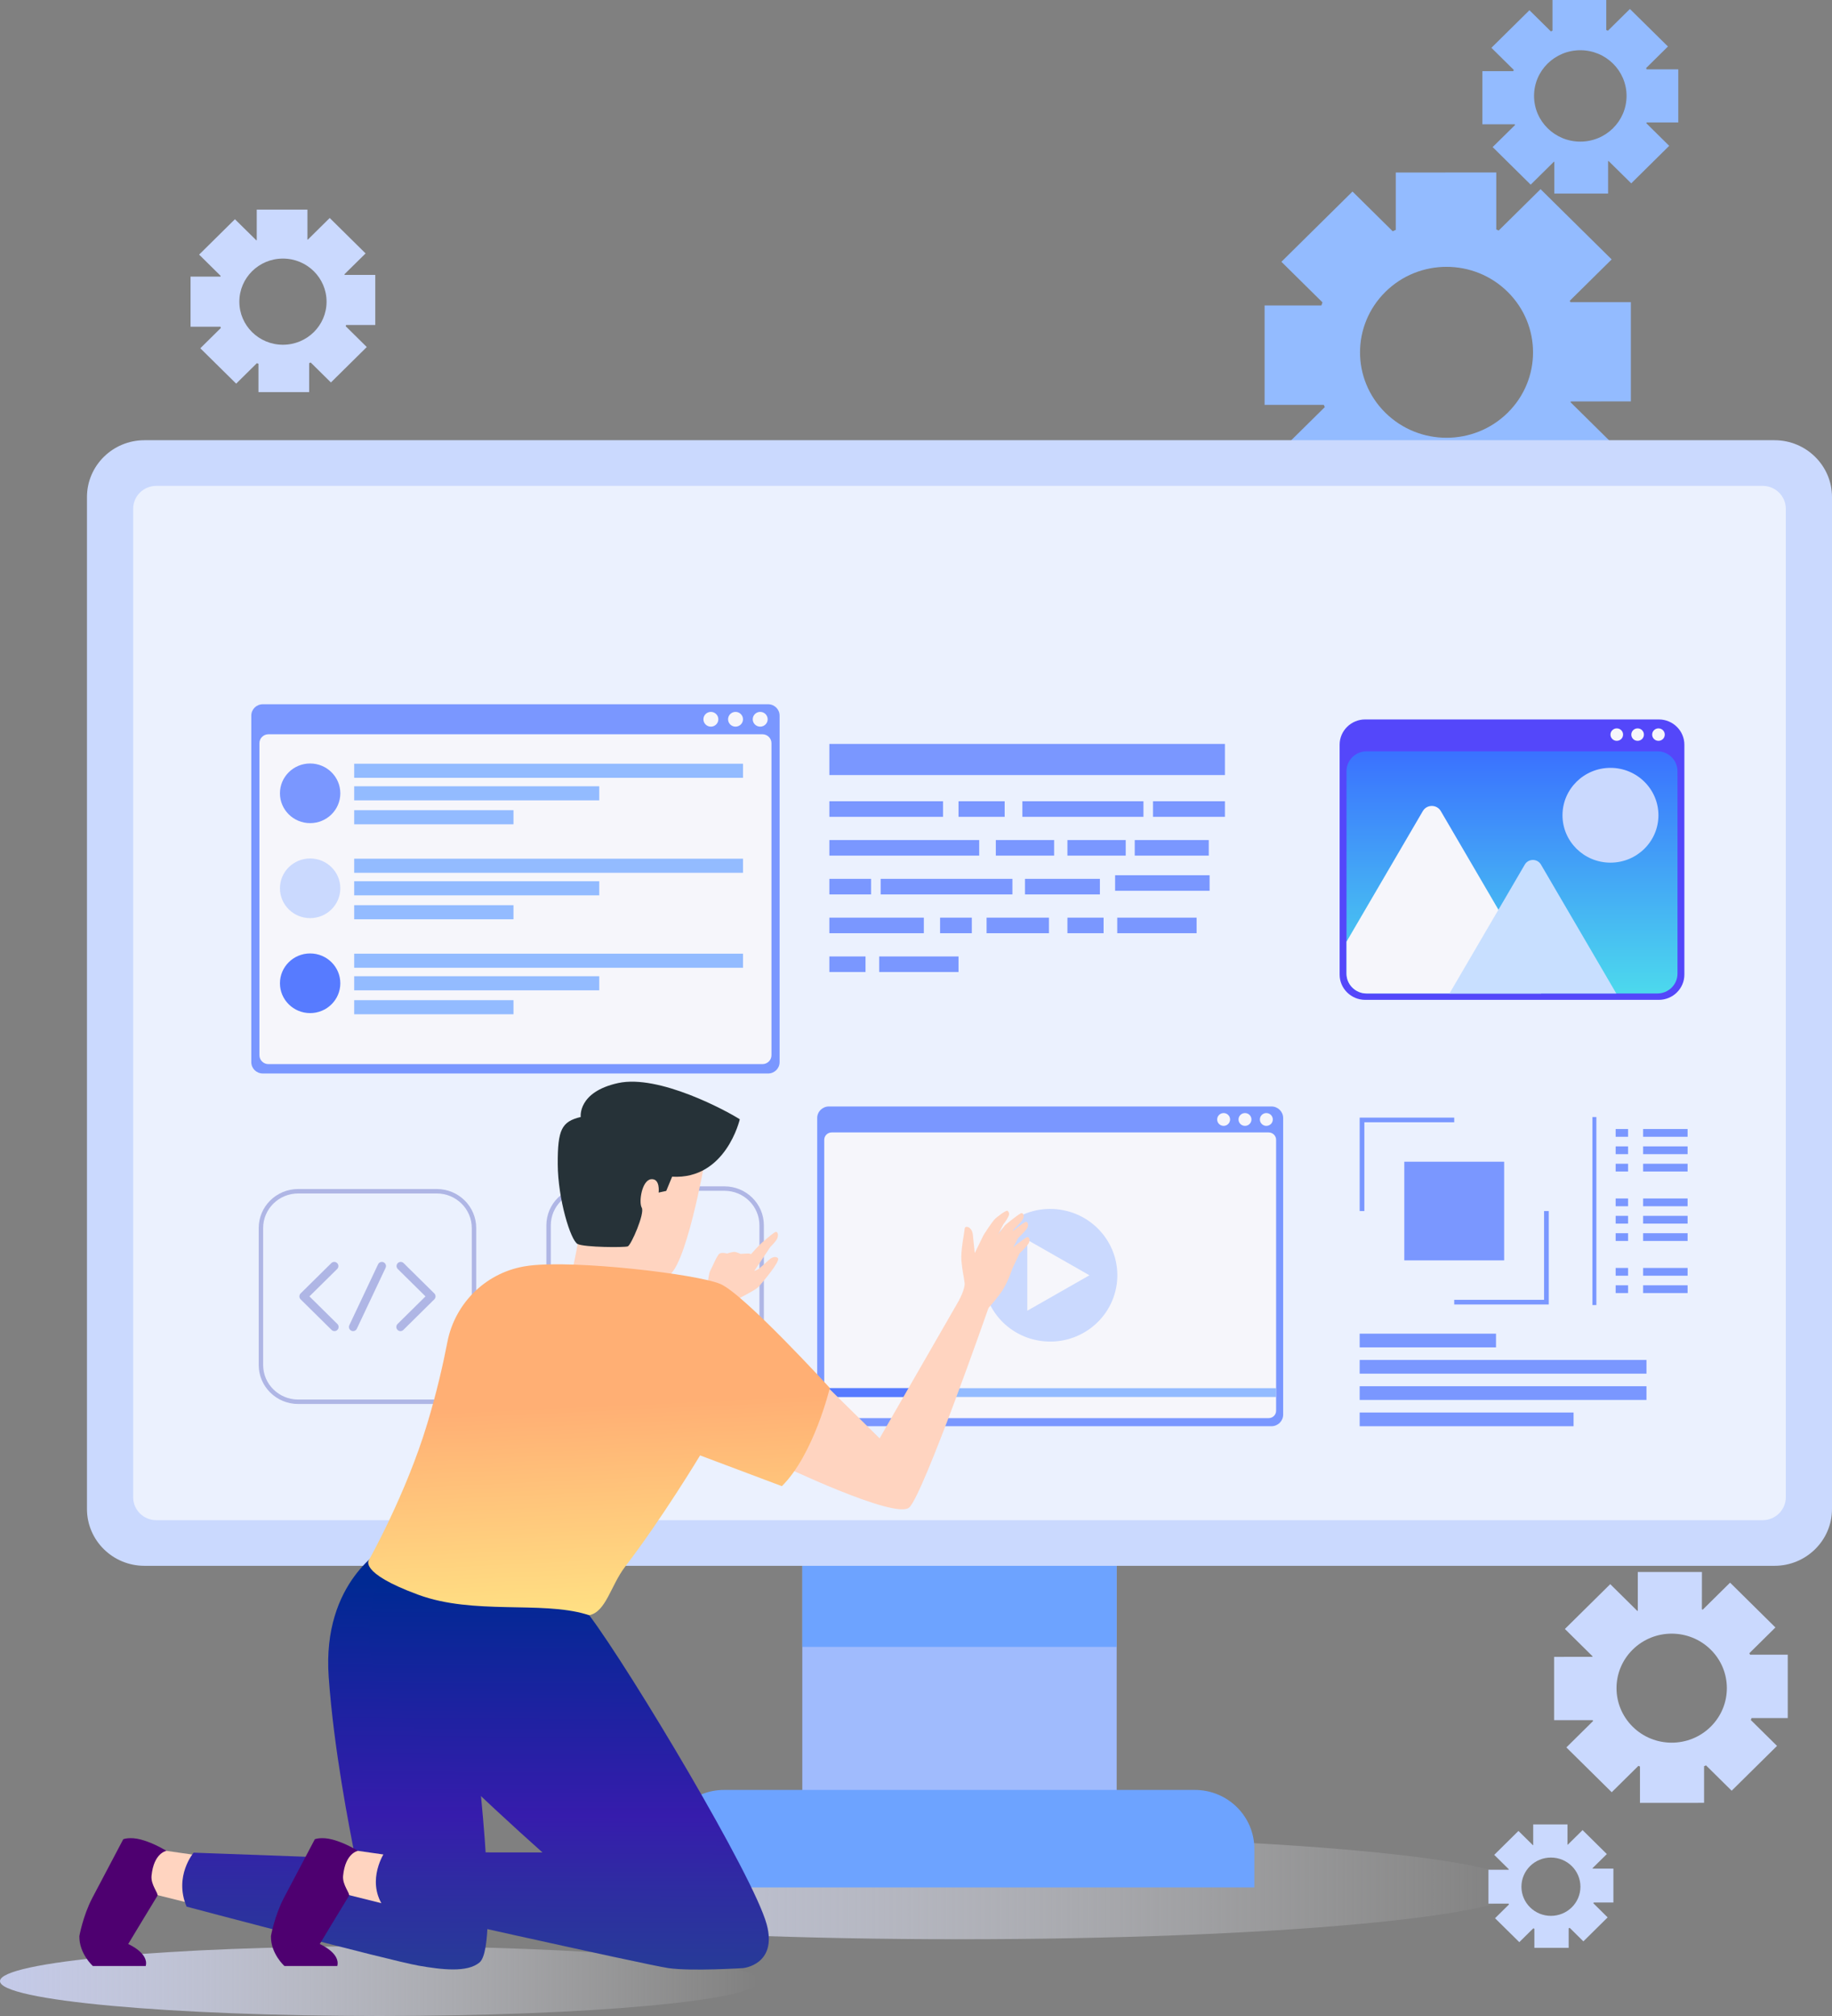 <svg width="500" height="550" viewBox="0 0 500 550" fill="none" xmlns="http://www.w3.org/2000/svg">
<rect x="0" y="0" width="500" height="550" fill="#808080" stroke="none"/>
<path d="M421.087 140.604L440.491 121.439L428.631 109.726C428.657 109.651 428.681 109.575 428.732 109.526L445.108 109.501V82.436H428.606C428.554 82.286 428.479 82.163 428.429 82.063L439.86 70.773L420.456 51.608L409.025 62.898C408.824 62.798 408.596 62.674 408.369 62.599V47.048L380.943 47.072V62.723C380.64 62.822 380.387 62.972 380.11 63.096L369.134 52.255L349.73 71.42L360.934 82.485C360.833 82.784 360.757 83.059 360.631 83.333H345.138V110.448H361.287C361.388 110.647 361.489 110.847 361.564 111.071L350.412 122.086L369.816 141.251L381.498 129.713C381.599 129.762 381.725 129.787 381.877 129.838L381.852 145.813H409.305V129.214C409.381 129.189 409.432 129.14 409.482 129.14L421.087 140.604ZM378.091 112.592C368.881 103.495 368.881 88.742 378.117 79.62C387.327 70.523 402.264 70.523 411.475 79.62C420.709 88.741 420.711 103.495 411.5 112.592C402.264 121.713 387.326 121.713 378.091 112.592Z" fill="#93BBFF"/>
<path d="M424.216 52.809H438.89V43.951C438.928 43.931 438.967 43.913 439.005 43.913L445.206 50.02L455.567 39.786L449.328 33.623C449.366 33.548 449.385 33.473 449.404 33.416H458.049V18.922H449.404C449.366 18.808 449.328 18.677 449.271 18.564L455.225 12.684L444.844 2.45L438.851 8.369C438.699 8.293 438.546 8.255 438.394 8.199V0H423.72V8.369C423.566 8.444 423.433 8.52 423.281 8.576L417.422 2.79L407.041 13.043L413.147 19.074C413.108 19.187 413.07 19.299 413.013 19.413H404.579V33.907H413.414C413.432 33.963 413.471 34.02 413.509 34.095L407.383 40.126L417.764 50.379L424.119 44.102C424.157 44.121 424.196 44.121 424.214 44.14V52.809H424.216ZM418.682 26.16C418.682 19.28 424.331 13.702 431.315 13.702C438.279 13.702 443.928 19.281 443.928 26.16C443.928 33.058 438.279 38.637 431.315 38.637C424.331 38.637 418.682 33.058 418.682 26.16Z" fill="#93BBFF"/>
<path d="M433.438 186.031H421.899C421.271 186.031 420.762 185.529 420.762 184.909C420.762 184.288 421.271 183.785 421.899 183.785H433.438C434.066 183.785 434.574 184.287 434.574 184.909C434.574 185.527 434.066 186.031 433.438 186.031Z" fill="white"/>
<path d="M433.438 190.077H421.899C421.271 190.077 420.762 189.574 420.762 188.954C420.762 188.334 421.271 187.832 421.899 187.832H433.438C434.066 187.832 434.574 188.334 434.574 188.954C434.574 189.573 434.066 190.077 433.438 190.077Z" fill="white"/>
<path d="M433.438 194.122H421.899C421.271 194.122 420.762 193.62 420.762 192.998C420.762 192.378 421.271 191.876 421.899 191.876H433.438C434.066 191.876 434.574 192.378 434.574 192.998C434.574 193.62 434.066 194.122 433.438 194.122Z" fill="white"/>
<path d="M391.311 198.32H271.478C266.24 198.32 261.994 194.126 261.994 188.953C261.994 183.779 266.24 179.585 271.478 179.585H391.311C396.549 179.585 400.796 183.779 400.796 188.953C400.796 194.126 396.549 198.32 391.311 198.32Z" fill="white"/>
<path d="M389.918 188.307C389.918 191.059 387.661 193.289 384.875 193.289C382.089 193.289 379.832 191.059 379.832 188.307C379.832 185.556 382.089 183.326 384.875 183.326C387.661 183.326 389.918 185.557 389.918 188.307Z" stroke="#495AD6" stroke-width="1.354" stroke-miterlimit="10"/>
<path d="M388.442 191.829L391.227 194.579" stroke="#495AD6" stroke-width="1.354" stroke-miterlimit="10" stroke-linecap="round"/>
<path d="M261.868 529.056C346.946 529.056 415.915 522.725 415.915 514.915C415.915 507.105 346.946 500.773 261.868 500.773C176.791 500.773 107.822 507.105 107.822 514.915C107.822 522.725 176.791 529.056 261.868 529.056Z" fill="url(#paint0_linear_1092_258)"/>
<path d="M304.768 416.218H218.968V511.393H304.768V416.218Z" fill="#A0BBFD"/>
<path d="M304.768 416.218H218.968V449.298H304.768V416.218Z" fill="#6DA3FF"/>
<path d="M342.342 514.915H181.393V504.379C181.393 495.511 188.671 488.323 197.65 488.323H326.085C335.064 488.323 342.342 495.511 342.342 504.379V514.915Z" fill="#6DA3FF"/>
<path d="M484.301 427.183H39.435C30.765 427.183 23.737 420.241 23.737 411.677V135.605C23.737 127.042 30.765 120.099 39.435 120.099H484.301C492.97 120.099 500 127.041 500 135.605V411.677C500 420.241 492.97 427.183 484.301 427.183Z" fill="#CAD9FE"/>
<path d="M36.343 408.48V138.803C36.343 135.349 39.177 132.55 42.672 132.55H481.062C484.558 132.55 487.393 135.349 487.393 138.803V408.478C487.393 411.931 484.558 414.731 481.062 414.731H42.673C39.177 414.732 36.343 411.933 36.343 408.48Z" fill="#EBF1FE"/>
<path d="M209.644 292.866H71.714C69.985 292.866 68.584 291.483 68.584 289.775V195.226C68.584 193.519 69.985 192.135 71.714 192.135H209.644C211.373 192.135 212.773 193.519 212.773 195.226V289.775C212.773 291.481 211.373 292.866 209.644 292.866Z" fill="#7A97FF"/>
<path d="M70.802 287.876V202.757C70.802 201.412 71.906 200.321 73.268 200.321H208.087C209.449 200.321 210.553 201.412 210.553 202.757V287.876C210.553 289.222 209.449 290.312 208.087 290.312H73.268C71.907 290.312 70.802 289.222 70.802 287.876Z" fill="#F6F6FB"/>
<path d="M207.479 198.243C208.604 198.243 209.516 197.342 209.516 196.231C209.516 195.12 208.604 194.219 207.479 194.219C206.354 194.219 205.441 195.12 205.441 196.231C205.441 197.342 206.354 198.243 207.479 198.243Z" fill="#F6F6FB"/>
<path d="M200.746 198.243C201.871 198.243 202.783 197.342 202.783 196.231C202.783 195.12 201.871 194.219 200.746 194.219C199.621 194.219 198.708 195.12 198.708 196.231C198.708 197.342 199.621 198.243 200.746 198.243Z" fill="#F6F6FB"/>
<path d="M196.052 196.231C196.052 197.342 195.14 198.243 194.015 198.243C192.89 198.243 191.978 197.342 191.978 196.231C191.978 195.12 192.89 194.219 194.015 194.219C195.14 194.219 196.052 195.12 196.052 196.231Z" fill="#F6F6FB"/>
<path d="M92.881 216.43C92.881 220.923 89.193 224.567 84.642 224.567C80.093 224.567 76.404 220.924 76.404 216.43C76.404 211.937 80.092 208.293 84.642 208.293C89.193 208.293 92.881 211.936 92.881 216.43Z" fill="#7A97FF"/>
<path d="M202.784 208.356H96.665V212.199H202.784V208.356Z" fill="#93BBFF"/>
<path d="M163.549 214.508H96.665V218.351H163.549V214.508Z" fill="#93BBFF"/>
<path d="M140.14 221.038H96.665V224.881H140.14V221.038Z" fill="#93BBFF"/>
<path d="M92.881 242.343C92.881 246.836 89.193 250.48 84.642 250.48C80.093 250.48 76.404 246.837 76.404 242.343C76.404 237.85 80.092 234.206 84.642 234.206C89.193 234.206 92.881 237.848 92.881 242.343Z" fill="#CAD9FE"/>
<path d="M202.784 234.27H96.665V238.114H202.784V234.27Z" fill="#93BBFF"/>
<path d="M163.549 240.42H96.665V244.264H163.549V240.42Z" fill="#93BBFF"/>
<path d="M140.14 246.951H96.665V250.794H140.14V246.951Z" fill="#93BBFF"/>
<path d="M92.881 268.256C92.881 272.749 89.193 276.393 84.642 276.393C80.093 276.393 76.404 272.75 76.404 268.256C76.404 263.763 80.092 260.118 84.642 260.118C89.193 260.118 92.881 263.761 92.881 268.256Z" fill="#577BFF"/>
<path d="M202.784 260.183H96.665V264.026H202.784V260.183Z" fill="#93BBFF"/>
<path d="M163.549 266.333H96.665V270.177H163.549V266.333Z" fill="#93BBFF"/>
<path d="M140.14 272.864H96.665V276.707H140.14V272.864Z" fill="#93BBFF"/>
<path d="M347.005 389.099H226.235C224.467 389.099 223.034 387.684 223.034 385.937V305.022C223.034 303.276 224.467 301.862 226.235 301.862H347.005C348.772 301.862 350.206 303.276 350.206 305.022V385.937C350.206 387.684 348.772 389.099 347.005 389.099Z" fill="#7A97FF"/>
<path d="M224.956 384.881V310.959C224.956 309.85 225.865 308.952 226.988 308.952H346.251C347.373 308.952 348.282 309.85 348.282 310.959V384.881C348.282 385.989 347.373 386.887 346.251 386.887H226.988C225.865 386.887 224.956 385.989 224.956 384.881Z" fill="#F6F6FB"/>
<path d="M347.384 305.409C347.384 306.372 346.595 307.152 345.62 307.152C344.645 307.152 343.855 306.372 343.855 305.409C343.855 304.447 344.645 303.667 345.62 303.667C346.595 303.667 347.384 304.447 347.384 305.409Z" fill="#F6F6FB"/>
<path d="M341.554 305.409C341.554 306.372 340.764 307.152 339.789 307.152C338.815 307.152 338.025 306.372 338.025 305.409C338.025 304.447 338.815 303.667 339.789 303.667C340.764 303.667 341.554 304.447 341.554 305.409Z" fill="#F6F6FB"/>
<path d="M335.723 305.409C335.723 306.372 334.933 307.152 333.959 307.152C332.984 307.152 332.194 306.372 332.194 305.409C332.194 304.447 332.984 303.667 333.959 303.667C334.933 303.667 335.723 304.447 335.723 305.409Z" fill="#F6F6FB"/>
<path d="M304.769 350.442C306.183 340.547 299.208 331.393 289.189 329.996C279.171 328.599 269.902 335.488 268.488 345.383C267.073 355.278 274.048 364.432 284.067 365.829C294.086 367.227 303.354 360.337 304.769 350.442Z" fill="#CAD9FE"/>
<path d="M297.335 347.921L288.855 352.756L280.373 357.591V347.921V338.248L288.855 343.084L297.335 347.921Z" fill="#F6F6FB"/>
<path d="M348.284 378.721H224.956V381.119H348.284V378.721Z" fill="#93BBFF"/>
<path d="M252.739 378.721H224.956V381.119H252.739V378.721Z" fill="#577BFF"/>
<path d="M254.603 379.919C254.603 380.936 253.769 381.76 252.739 381.76C251.709 381.76 250.875 380.936 250.875 379.919C250.875 378.902 251.709 378.078 252.739 378.078C253.769 378.078 254.603 378.903 254.603 379.919Z" fill="#577BFF"/>
<path d="M119.206 382.426H81.375C75.764 382.426 71.215 377.933 71.215 372.392V335.027C71.215 329.485 75.763 324.992 81.375 324.992H119.206C124.817 324.992 129.366 329.484 129.366 335.027V372.392C129.366 377.933 124.817 382.426 119.206 382.426Z" stroke="#AFB6E5" stroke-width="1.213" stroke-miterlimit="10"/>
<path d="M197.715 381.694H159.884C154.273 381.694 149.724 377.202 149.724 371.66V334.294C149.724 328.753 154.273 324.26 159.884 324.26H197.715C203.326 324.26 207.875 328.752 207.875 334.294V371.66C207.875 377.202 203.326 381.694 197.715 381.694Z" stroke="#AFB6E5" stroke-width="1.213" stroke-miterlimit="10"/>
<path d="M91.22 345.402L82.842 353.676L91.285 362.016" stroke="#AFB6E5" stroke-width="2.264" stroke-miterlimit="10" stroke-linecap="round" stroke-linejoin="round"/>
<path d="M109.361 345.402L117.739 353.676L109.295 362.016" stroke="#AFB6E5" stroke-width="2.264" stroke-miterlimit="10" stroke-linecap="round" stroke-linejoin="round"/>
<path d="M104.214 345.402L96.367 362.016" stroke="#AFB6E5" stroke-width="2.264" stroke-miterlimit="10" stroke-linecap="round" stroke-linejoin="round"/>
<path d="M372.598 272.777C368.749 272.777 365.618 269.684 365.618 265.883V203.17C365.618 199.369 368.749 196.276 372.598 196.276H452.729C456.578 196.276 459.709 199.369 459.709 203.17V265.883C459.709 269.684 456.578 272.777 452.729 272.777H372.598Z" fill="#5447FA"/>
<path d="M454.36 200.414C454.36 201.353 453.589 202.115 452.638 202.115C451.688 202.115 450.917 201.353 450.917 200.414C450.917 199.474 451.688 198.713 452.638 198.713C453.589 198.713 454.36 199.474 454.36 200.414Z" fill="#F6F6FB"/>
<path d="M448.67 200.414C448.67 201.353 447.899 202.115 446.948 202.115C445.998 202.115 445.227 201.353 445.227 200.414C445.227 199.474 445.998 198.713 446.948 198.713C447.899 198.713 448.67 199.474 448.67 200.414Z" fill="#F6F6FB"/>
<path d="M442.98 200.414C442.98 201.353 442.209 202.115 441.258 202.115C440.307 202.115 439.537 201.353 439.537 200.414C439.537 199.474 440.308 198.713 441.258 198.713C442.21 198.712 442.98 199.474 442.98 200.414Z" fill="#F6F6FB"/>
<path d="M457.832 210.393V265.612C457.832 268.609 455.374 271.037 452.34 271.037H372.987C369.959 271.037 367.494 268.609 367.494 265.612V210.393C367.494 207.396 369.958 204.969 372.987 204.969H452.34C455.374 204.969 457.832 207.396 457.832 210.393Z" fill="url(#paint1_linear_1092_258)"/>
<path d="M439.537 235.346C446.767 235.346 452.628 229.557 452.628 222.416C452.628 215.275 446.767 209.486 439.537 209.486C432.306 209.486 426.445 215.275 426.445 222.416C426.445 229.557 432.306 235.346 439.537 235.346Z" fill="#CAD9FE"/>
<path d="M420.596 271.037H372.987C369.959 271.037 367.494 268.609 367.494 265.612V256.918L388.327 221.274C389.415 219.41 392.14 219.41 393.229 221.274L408.96 248.184L420.642 268.171C421.206 269.127 421.12 270.214 420.596 271.037Z" fill="#F6F6FB"/>
<path d="M441.128 271.037H395.6L408.96 248.186L416.158 235.871C417.138 234.193 419.589 234.193 420.569 235.871L441.128 271.037Z" fill="#C8DFFF"/>
<path d="M334.313 202.957H226.353V211.449H334.313V202.957Z" fill="#7A97FF"/>
<path d="M257.378 218.598H226.353V222.844H257.378V218.598Z" fill="#7A97FF"/>
<path d="M274.2 218.598H261.61V222.844H274.2V218.598Z" fill="#7A97FF"/>
<path d="M312.076 218.598H279.036V222.844H312.076V218.598Z" fill="#7A97FF"/>
<path d="M334.313 218.598H314.687V222.844H334.313V218.598Z" fill="#7A97FF"/>
<path d="M267.25 229.182H226.353V233.428H267.25V229.182Z" fill="#7A97FF"/>
<path d="M287.698 229.182H271.784V233.428H287.698V229.182Z" fill="#7A97FF"/>
<path d="M307.241 229.182H291.327V233.428H307.241V229.182Z" fill="#7A97FF"/>
<path d="M329.907 229.182H309.699V233.428H329.907V229.182Z" fill="#7A97FF"/>
<path d="M237.734 239.767H226.353V244.013H237.734V239.767Z" fill="#7A97FF"/>
<path d="M300.189 239.767H279.741V244.013H300.189V239.767Z" fill="#7A97FF"/>
<path d="M276.316 239.767H240.355V244.013H276.316V239.767Z" fill="#7A97FF"/>
<path d="M252.14 250.351H226.353V254.597H252.14V250.351Z" fill="#7A97FF"/>
<path d="M265.234 250.351H256.572V254.597H265.234V250.351Z" fill="#7A97FF"/>
<path d="M286.289 250.351H269.266V254.597H286.289V250.351Z" fill="#7A97FF"/>
<path d="M330.13 238.78H304.343V243.026H330.13V238.78Z" fill="#7A97FF"/>
<path d="M236.224 260.934H226.353V265.18H236.224V260.934Z" fill="#7A97FF"/>
<path d="M261.61 260.934H239.952V265.18H261.61V260.934Z" fill="#7A97FF"/>
<path d="M301.198 250.349H291.327V254.595H301.198V250.349Z" fill="#7A97FF"/>
<path d="M326.584 250.349H304.926V254.595H326.584V250.349Z" fill="#7A97FF"/>
<path d="M422.698 355.881H396.894V354.615H421.417V330.395H422.698V355.881Z" fill="#7A97FF"/>
<path d="M372.371 330.395H371.09V304.907H396.894V306.174H372.371V330.395Z" fill="#7A97FF"/>
<path d="M410.52 316.935H383.267V343.853H410.52V316.935Z" fill="#7A97FF"/>
<path d="M408.299 363.85H371.09V367.591H408.299V363.85Z" fill="#7A97FF"/>
<path d="M449.363 371.019H371.09V374.759H449.363V371.019Z" fill="#7A97FF"/>
<path d="M449.363 378.188H371.09V381.928H449.363V378.188Z" fill="#7A97FF"/>
<path d="M429.469 385.358H371.09V389.099H429.469V385.358Z" fill="#7A97FF"/>
<path d="M435.689 304.747H434.618V356.044H435.689V304.747Z" fill="#7A97FF"/>
<path d="M444.344 308.018H440.953V310.134H444.344V308.018Z" fill="#7A97FF"/>
<path d="M460.587 308.018H448.45V310.134H460.587V308.018Z" fill="#7A97FF"/>
<path d="M444.344 312.755H440.953V314.871H444.344V312.755Z" fill="#7A97FF"/>
<path d="M460.587 312.755H448.45V314.871H460.587V312.755Z" fill="#7A97FF"/>
<path d="M444.344 317.494H440.953V319.61H444.344V317.494Z" fill="#7A97FF"/>
<path d="M460.587 317.494H448.45V319.61H460.587V317.494Z" fill="#7A97FF"/>
<path d="M444.344 326.968H440.953V329.084H444.344V326.968Z" fill="#7A97FF"/>
<path d="M460.587 326.968H448.45V329.084H460.587V326.968Z" fill="#7A97FF"/>
<path d="M444.344 331.705H440.953V333.82H444.344V331.705Z" fill="#7A97FF"/>
<path d="M460.587 331.705H448.45V333.82H460.587V331.705Z" fill="#7A97FF"/>
<path d="M444.344 336.442H440.953V338.558H444.344V336.442Z" fill="#7A97FF"/>
<path d="M460.587 336.442H448.45V338.558H460.587V336.442Z" fill="#7A97FF"/>
<path d="M444.344 345.918H440.953V348.034H444.344V345.918Z" fill="#7A97FF"/>
<path d="M460.587 345.918H448.45V348.034H460.587V345.918Z" fill="#7A97FF"/>
<path d="M444.344 350.654H440.953V352.77H444.344V350.654Z" fill="#7A97FF"/>
<path d="M460.587 350.654H448.45V352.77H460.587V350.654Z" fill="#7A97FF"/>
<path d="M103.643 550C160.883 550 207.285 545.74 207.285 540.485C207.285 535.23 160.883 530.97 103.643 530.97C46.402 530.97 0 535.23 0 540.485C0 545.74 46.402 550 103.643 550Z" fill="url(#paint2_linear_1092_258)"/>
<path d="M183.293 361.795L192.975 351.991C192.975 351.991 193.31 347.619 193.837 346.697C194.364 345.775 195.727 342.36 196.405 341.988C197.084 341.616 198.44 341.988 198.44 341.988C198.44 341.988 199.786 341.542 200.388 341.542C200.992 341.542 202.12 342.086 202.12 342.086C202.12 342.086 203.568 341.989 204.17 341.989C204.774 341.989 204.967 342.156 204.967 342.156C204.967 342.156 207.301 339.504 208.432 338.612C209.563 337.718 211.292 336.073 211.805 336.079C212.288 336.085 212.501 336.924 212.149 337.818C211.796 338.711 210.265 340.152 210.265 340.152L205.854 346.756C205.854 346.756 206.608 346.458 207.01 346.21C207.412 345.962 210.102 343.479 210.265 343.38C210.428 343.28 211.634 342.486 212.338 343.28C213.041 344.074 207.719 350.372 206.865 351.215C206.01 352.06 201.118 354.506 201.118 354.506C201.118 354.506 195.953 363.683 195.45 364.279C194.948 364.873 183.293 361.795 183.293 361.795Z" fill="#FFD4C0"/>
<path d="M192.405 316.538C192.405 316.538 186.996 347.481 181.906 348.2C181.906 348.2 161.583 349.009 157.057 324.66C153.13 303.543 168.878 299.039 176.245 300.655C183.611 302.27 193.988 303.32 192.405 316.538Z" fill="#FFD4C0"/>
<path d="M174.445 343.251C174.445 343.251 171.596 347.042 170.599 356.223C170.599 356.223 162.136 357.419 154.332 353.449C154.332 353.449 158.537 340.498 159.053 326.438" fill="#FFD4C0"/>
<path d="M168.713 295.475C157.608 297.898 158.496 304.732 158.496 304.732C153.296 306.003 152.179 308.123 152.222 317.602C152.264 327.082 155.738 338.464 157.653 339.39C159.568 340.317 170.425 340.362 171.332 340.036C172.238 339.71 176.037 331.015 175.152 329.484C174.265 327.954 175.196 321.938 177.725 321.71C180.254 321.482 179.758 325.354 179.758 325.354L181.836 324.904L183.44 321.017C198.116 321.88 201.908 305.362 201.908 305.362C198.383 303.09 179.819 293.051 168.713 295.475Z" fill="#263238"/>
<path d="M45.434 504.948L56.663 506.552L52.944 519.502L40.782 516.472C40.782 516.472 35.834 509.848 43.306 504.948C43.665 504.712 44.844 504.816 45.434 504.948Z" fill="#FFD4C0"/>
<path d="M129.247 471.685L112.696 422.189C112.696 422.189 107.679 420.423 105.109 422.189C105.109 422.189 87.868 431.346 89.707 457.457C91.094 477.141 95.302 498.49 97.007 507.051L52.849 505.439C52.849 505.439 47.401 511.835 50.925 520.16C50.925 520.16 106.412 534.897 114.227 536.26C120.579 537.367 127.532 538.22 130.889 535.38C136.804 530.374 129.247 471.685 129.247 471.685Z" fill="url(#paint3_linear_1092_258)"/>
<path d="M97.717 504.948L108.946 506.552L105.227 519.502L93.066 516.472C93.066 516.472 88.117 509.848 95.589 504.948C95.948 504.712 97.127 504.816 97.717 504.948Z" fill="#FFD4C0"/>
<path d="M93.642 511.738C93.391 514.287 95.65 516.584 95.237 517.22C94.823 517.856 87.275 530.364 87.275 530.364C87.275 530.364 92.973 532.815 92.054 536.355H77.623C77.623 536.355 73.854 532.996 73.946 528.185C73.946 528.185 74.926 522.646 77.501 517.745C80.075 512.842 85.925 501.774 85.925 501.774C85.925 501.774 87.701 501.065 90.736 501.865C94.29 502.801 97.717 504.949 97.717 504.949C97.717 504.949 94.262 505.437 93.642 511.738Z" fill="#4E0070"/>
<path d="M209.245 524.981C205.681 511.85 172.157 455.791 160.816 440.655C137.522 430.664 112.694 422.189 112.694 422.189C102.427 424.611 97.369 445.045 103.192 458.668C107.187 468.014 132.533 491.536 148.054 505.384L104.982 505.332C104.982 505.332 99.909 512.824 104.506 519.938C104.506 519.938 176.141 536.024 182.423 536.934C188.707 537.841 202.806 536.934 202.806 536.934C202.806 536.934 212.245 536.036 209.245 524.981Z" fill="url(#paint4_linear_1092_258)"/>
<path d="M41.358 511.738C41.106 514.287 43.365 516.584 42.952 517.22C42.538 517.856 34.99 530.364 34.99 530.364C34.99 530.364 40.689 532.815 39.77 536.355H25.34C25.34 536.355 21.57 532.996 21.663 528.185C21.663 528.185 22.643 522.646 25.217 517.745C27.792 512.842 33.642 501.774 33.642 501.774C33.642 501.774 35.418 501.065 38.453 501.865C42.006 502.801 45.434 504.949 45.434 504.949C45.434 504.949 41.979 505.437 41.358 511.738Z" fill="#4E0070"/>
<path d="M263.174 352.268L240.072 392.403L223.528 376.115L209.834 396.248L213.811 398.134L212.38 399.31C212.38 399.31 244.309 414.668 248.135 411.279C251.96 407.89 269.787 356.829 269.787 356.829L263.174 352.268Z" fill="#FFD4C0"/>
<path d="M226.477 378.663C226.477 378.663 222.116 396.834 213.393 405.45L191.074 397.059C191.074 397.059 180.717 414.262 170.587 427.452C166.694 432.546 165.402 439.716 160.827 440.656C160.543 440.558 160.273 440.474 159.989 440.404C147.586 436.727 129.288 440.628 114.185 435.085C97.507 428.954 100.746 425.502 100.746 425.502C100.746 425.502 110.861 407.499 116.601 388.429C119.158 379.996 120.934 372.18 122.113 366.076C124.23 355.272 132.996 346.825 144.049 345.351C144.176 345.337 144.29 345.309 144.418 345.295C157.062 343.71 190.164 347.568 196.6 350.29C203.036 353.013 226.477 378.663 226.477 378.663Z" fill="url(#paint5_linear_1092_258)"/>
<path d="M280.44 337.493C280.068 337.457 277.699 339.334 276.556 340.262L277.873 337.77C277.873 337.77 279.615 336.108 280.241 335.196C280.868 334.284 280.538 333.372 280.044 333.323C279.695 333.289 277.611 334.921 276.405 335.894L276.671 335.393C276.671 335.393 278.413 333.731 279.039 332.819C279.666 331.907 279.336 330.995 278.842 330.946C278.347 330.897 274.339 334.22 274.339 334.22L272.387 336.8L273.859 333.977C273.859 333.977 274.635 333.041 275.151 332.021C275.668 331.001 275.294 330.689 275.007 330.348C274.72 330.007 272.022 331.993 271.333 332.786C270.644 333.58 268.463 336.797 268.292 337.251L266.037 341.857C265.893 340.523 265.666 338.238 265.507 336.783C265.277 334.686 263.355 334.19 263.288 335.21C263.221 336.231 262.15 341.248 262.393 343.969C262.636 346.69 263.097 348.476 263.269 350.007C263.441 351.538 261.834 354.597 261.834 354.597C261.834 354.597 268.263 358.54 269.326 357.36C270.389 356.18 272.65 353.559 273.744 351.793C275.246 349.369 276.26 346.181 276.26 346.181L278.269 341.942C278.269 341.942 280.011 340.28 280.637 339.368C281.265 338.455 280.936 337.543 280.44 337.493Z" fill="#FFD4C0"/>
<path d="M439.476 432.185L427.099 444.41L434.663 451.88C434.648 451.928 434.63 451.976 434.599 452.008L424.154 452.024V469.287H434.68C434.713 469.382 434.761 469.462 434.792 469.526L427.501 476.727L439.879 488.951L447.17 481.75C447.299 481.813 447.444 481.893 447.589 481.941V491.86L465.083 491.845V481.862C465.276 481.799 465.437 481.704 465.614 481.624L472.616 488.539L484.993 476.314L477.847 469.256C477.911 469.065 477.959 468.89 478.04 468.716H487.922V451.422H477.622C477.558 451.294 477.493 451.168 477.445 451.024L484.558 443.999L472.182 431.774L464.731 439.134C464.667 439.102 464.586 439.086 464.489 439.054L464.505 428.865H446.995V439.452C446.947 439.468 446.914 439.5 446.883 439.5L439.476 432.185ZM466.9 450.052C472.775 455.854 472.775 465.264 466.885 471.083C461.01 476.885 451.483 476.885 445.608 471.083C439.718 465.265 439.718 455.854 445.593 450.052C451.483 444.234 461.01 444.234 466.9 450.052Z" fill="#CAD9FE"/>
<path d="M427.811 497.734H418.452V503.383C418.428 503.396 418.404 503.407 418.379 503.407L414.424 499.512L407.815 506.039L411.794 509.97C411.77 510.017 411.758 510.067 411.746 510.102H406.232V519.346H411.746C411.77 519.417 411.794 519.502 411.831 519.575L408.034 523.325L414.656 529.853L418.477 526.078C418.574 526.126 418.672 526.15 418.77 526.186V531.416H428.13V526.078C428.226 526.031 428.311 525.983 428.41 525.947L432.146 529.637L438.766 523.097L434.872 519.25C434.896 519.179 434.921 519.106 434.957 519.034H440.338V509.79H434.702C434.689 509.754 434.665 509.719 434.641 509.669L438.548 505.823L431.926 499.283L427.872 503.286C427.848 503.274 427.824 503.274 427.811 503.262V497.734ZM431.34 514.732C431.34 519.12 427.738 522.678 423.284 522.678C418.841 522.678 415.238 519.12 415.238 514.732C415.238 510.333 418.841 506.775 423.284 506.775C427.739 506.773 431.34 510.332 431.34 514.732Z" fill="#CAD9FE"/>
<path d="M83.909 57.182H70.073V65.533C70.037 65.552 70 65.569 69.965 65.569L64.117 59.811L54.347 69.461L60.23 75.272C60.195 75.343 60.176 75.413 60.158 75.467H52.007V89.132H60.158C60.193 89.239 60.23 89.364 60.284 89.471L54.671 95.014L64.458 104.664L70.108 99.084C70.252 99.155 70.397 99.19 70.54 99.244V106.974H84.376V99.084C84.52 99.012 84.646 98.942 84.79 98.889L90.314 104.344L100.101 94.676L94.343 88.989C94.378 88.882 94.415 88.776 94.469 88.669H102.422V75.004H94.091C94.073 74.95 94.037 74.897 94.002 74.825L99.777 69.14L89.988 59.472L83.997 65.389C83.962 65.371 83.925 65.371 83.908 65.354L83.909 57.182ZM89.127 82.309C89.127 88.796 83.801 94.055 77.216 94.055C70.65 94.055 65.323 88.794 65.323 82.309C65.323 75.805 70.65 70.544 77.216 70.544C83.801 70.546 89.127 75.805 89.127 82.309Z" fill="#CAD9FE"/>
<defs>
<linearGradient id="paint0_linear_1092_258" x1="107.823" y1="514.924" x2="415.856" y2="514.924" gradientUnits="userSpaceOnUse">
<stop stop-color="#C4CAE9"/>
<stop offset="1" stop-color="white" stop-opacity="0"/>
</linearGradient>
<linearGradient id="paint1_linear_1092_258" x1="412.663" y1="204.969" x2="412.663" y2="271.037" gradientUnits="userSpaceOnUse">
<stop stop-color="#3A71FF"/>
<stop offset="1" stop-color="#4CD9ED"/>
</linearGradient>
<linearGradient id="paint2_linear_1092_258" x1="0" y1="540.491" x2="207.246" y2="540.491" gradientUnits="userSpaceOnUse">
<stop stop-color="#C4CAE9"/>
<stop offset="1" stop-color="white" stop-opacity="0"/>
</linearGradient>
<linearGradient id="paint3_linear_1092_258" x1="90.29" y1="537.332" x2="90.724" y2="431.878" gradientUnits="userSpaceOnUse">
<stop offset="0.005" stop-color="#273B98"/>
<stop offset="0.227" stop-color="#2F2BA2"/>
<stop offset="0.399" stop-color="#361CAC"/>
<stop offset="1" stop-color="#002993"/>
</linearGradient>
<linearGradient id="paint4_linear_1092_258" x1="153.774" y1="537.368" x2="154.101" y2="432.594" gradientUnits="userSpaceOnUse">
<stop offset="0.005" stop-color="#273B98"/>
<stop offset="0.227" stop-color="#2F2BA2"/>
<stop offset="0.399" stop-color="#361CAC"/>
<stop offset="1" stop-color="#002993"/>
</linearGradient>
<linearGradient id="paint5_linear_1092_258" x1="170.463" y1="445.692" x2="166.717" y2="364.437" gradientUnits="userSpaceOnUse">
<stop stop-color="#FFE585"/>
<stop offset="0.771" stop-color="#FFAF74"/>
</linearGradient>
</defs>
</svg>
